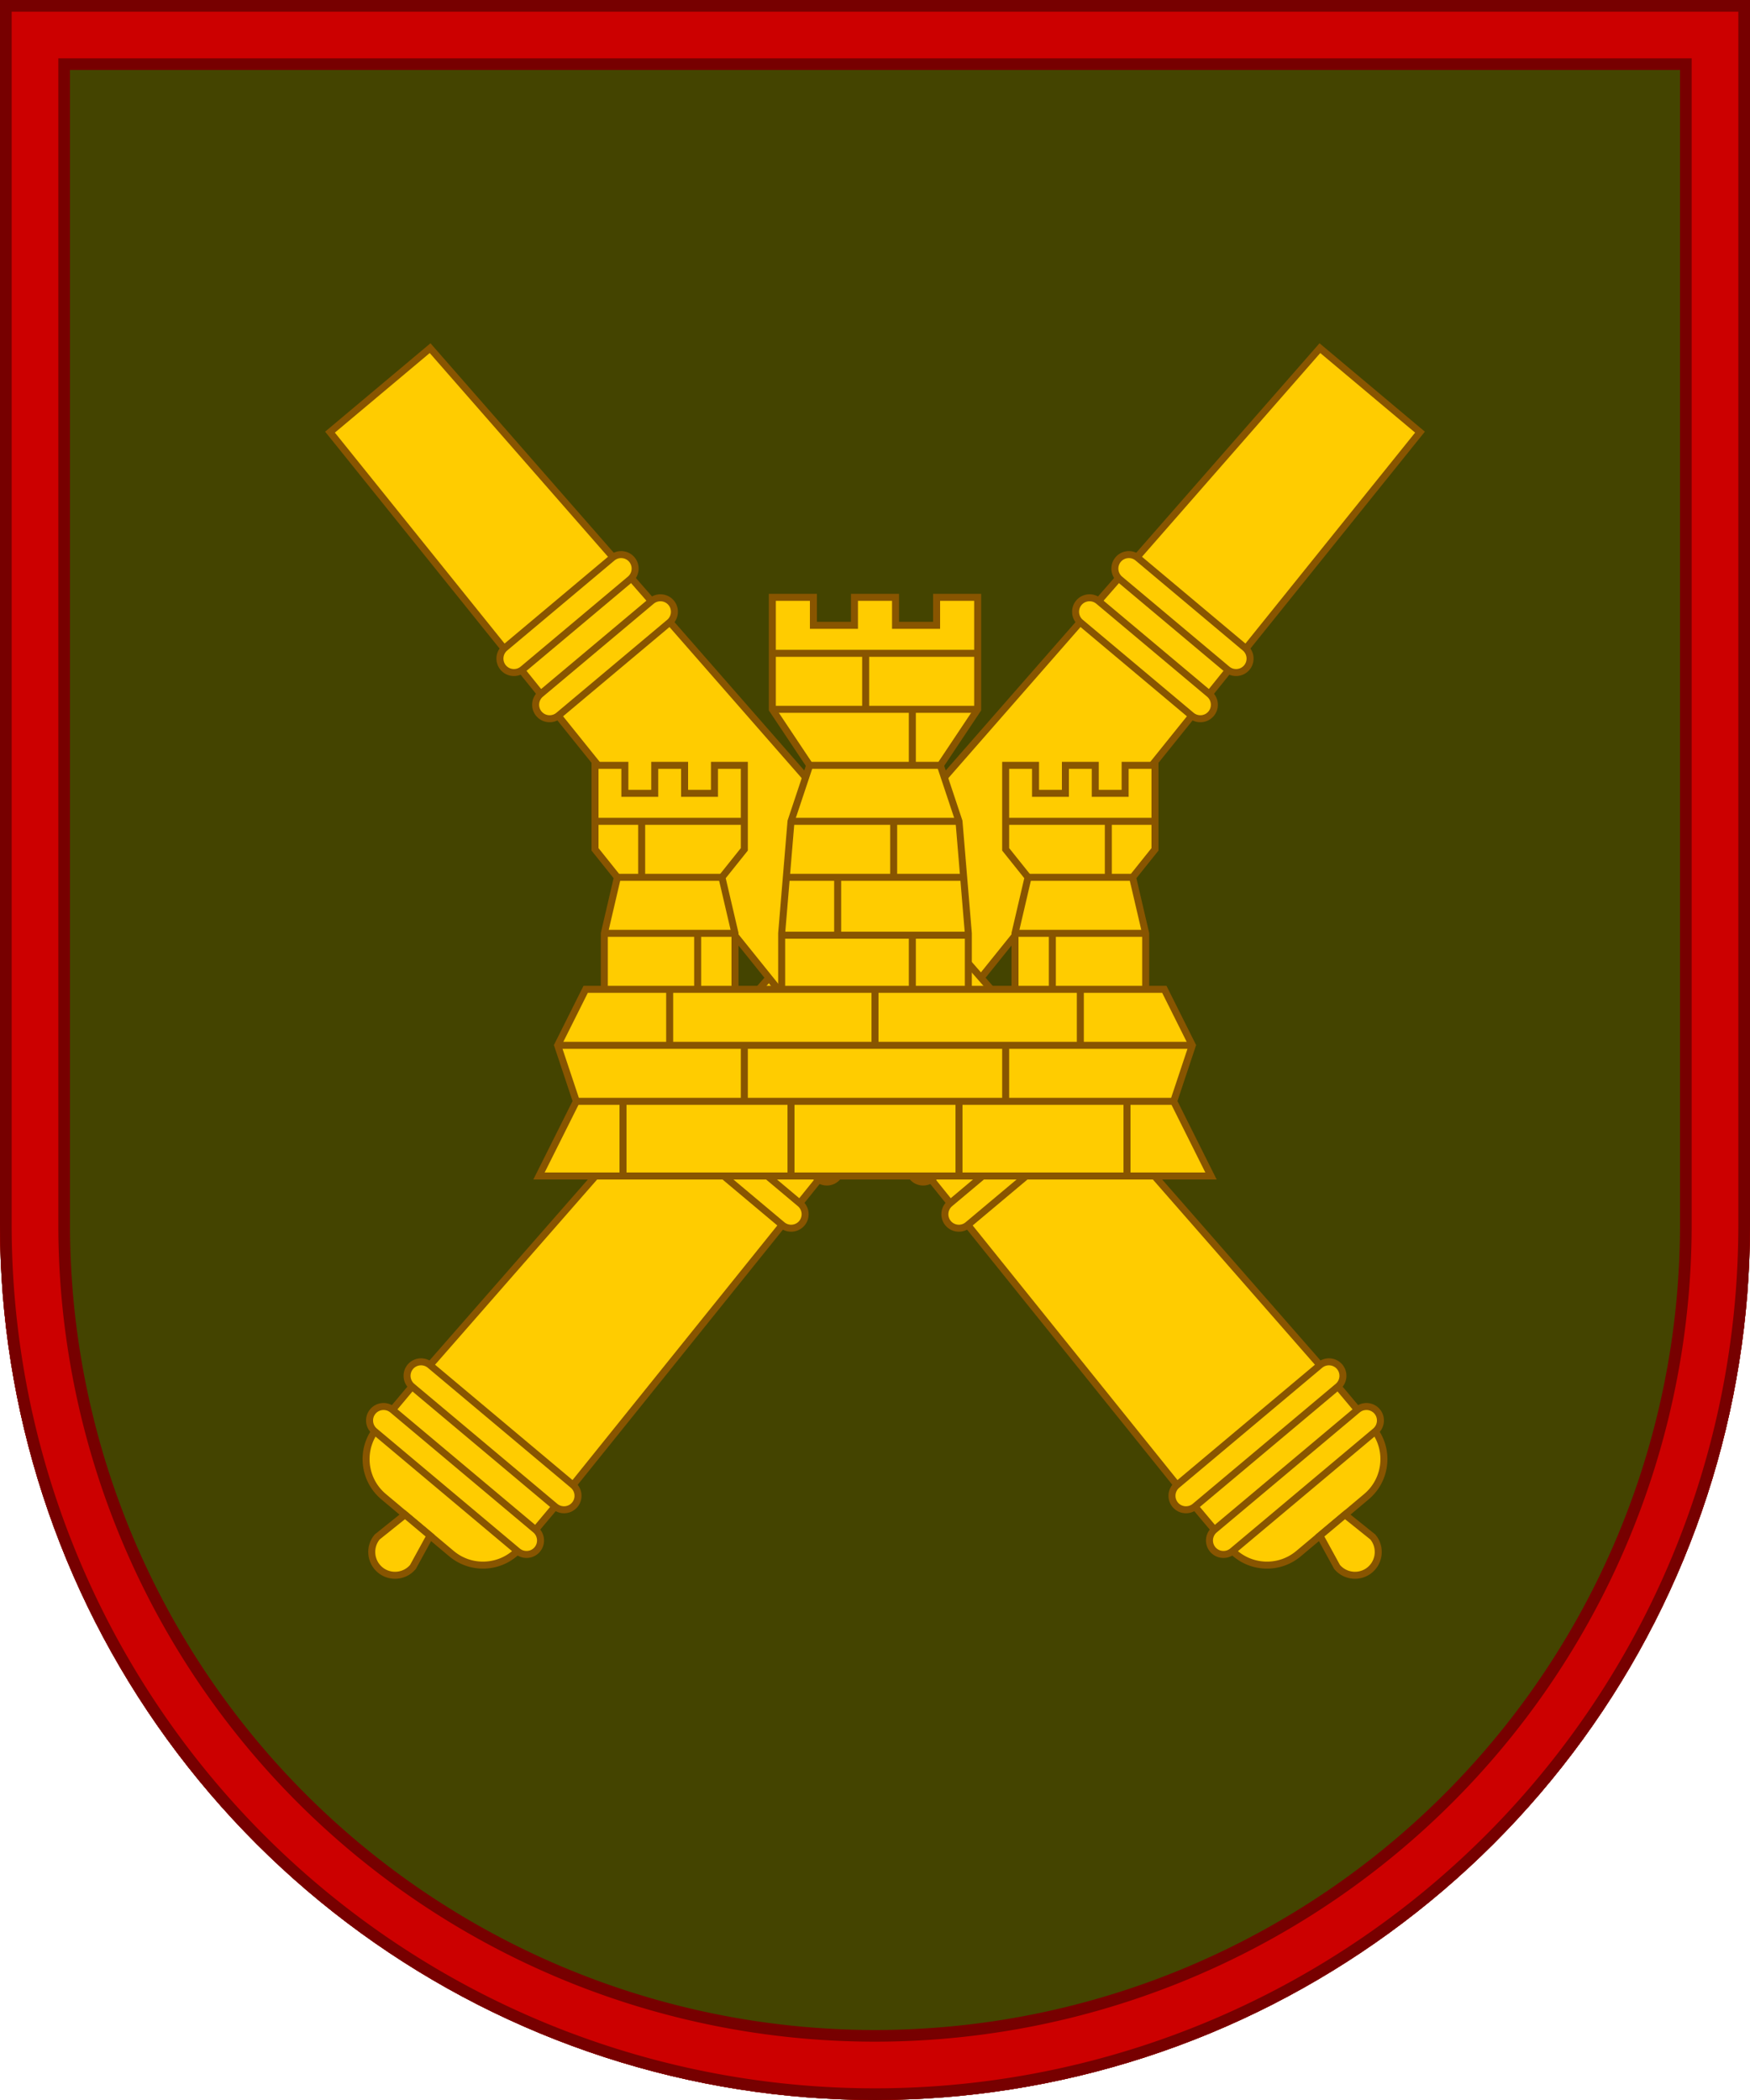 <?xml version="1.0" encoding="UTF-8"?>
<svg xmlns="http://www.w3.org/2000/svg" xmlns:xlink="http://www.w3.org/1999/xlink" width="750" height="900">
<defs><path id="trim" d="M0,0 V525 a375 375 0 0 0 750 0 V0z"/>
<clipPath id="trim_out"><use xlink:href="#trim"/></clipPath>
<g id="cannon" fill="#fc0" stroke="#850" stroke-width="3">
<path d="M403,120h-56l-12,580v34c0,11.6,9.4,21,21,21h38c11.6,0,21-9.4,21-21v-34L403,120z"/>
<path d="M382,755h-14l-3,15c0,5.5,4.5,10,10,10s10-4.5,10-10L382,755z"/>
<path d="M405,251h-60c-3.3,0-6-2.7-6-6l0,0c0-3.3,2.7-6,6-6h60c3.3,0,6,2.7,6,6l0,0C411,248.3,408.3,251,405,251z"/>
<path d="M406,276h-62c-3.3,0-6-2.7-6-6l0,0c0-3.3,2.7-6,6-6h62c3.3,0,6,2.7,6,6l0,0C412,273.3,409.3,276,406,276z"/>
<path d="M411,531h-72c-3.3,0-6-2.7-6-6l0,0c0-3.3,2.7-6,6-6h72c3.3,0,6,2.7,6,6l0,0C417,528.3,414.3,531,411,531z"/>
<path d="M412,556h-74c-3.3,0-6-2.7-6-6l0,0c0-3.3,2.7-6,6-6h74c3.3,0,6,2.7,6,6l0,0C418,553.3,415.3,556,412,556z"/>
<path d="M415,711h-80c-3.3,0-6-2.7-6-6l0,0c0-3.3,2.7-6,6-6h80c3.3,0,6,2.7,6,6l0,0C421,708.3,418.3,711,415,711z"/>
<path d="M415,736h-80c-3.3,0-6-2.7-6-6l0,0c0-3.3,2.7-6,6-6h80c3.3,0,6,2.7,6,6l0,0C421,733.3,418.3,736,415,736z"/></g></defs>
<g clip-path="url(#trim_out)">
<rect width="750" height="900" fill="#440"/>
<g clip-path="url(#trim_out)"><use xlink:href="#trim" fill="none" stroke="#700" stroke-width="60"/>
<use xlink:href="#trim" fill="none" stroke="#c00" stroke-width="50"/>
<use xlink:href="#trim" fill="none" stroke="#700" stroke-width="10"/></g></g>

<g id="badge" transform="translate(0 -30)">
<use xlink:href="#cannon" transform="rotate(40 375 450)"/>
<use xlink:href="#cannon" transform="rotate(-40 375 450)"/>
<g id="castle" fill="#fc0" stroke="#850" stroke-width="3">
<g id="tower_s">
<polygon points="319,358 306.2,358 306.2,370 293.4,370 293.4,358 280.6,358 280.6,370 267.8,370 267.8,358 255,358 
	255,394 264.6,406 259,430 259,458 315,458 315,430 309.4,406 319,394 "/>
<line x1="259" y1="430" x2="315" y2="430"/>
<line x1="264.6" y1="406" x2="309.4" y2="406"/>
<line x1="255" y1="382" x2="319" y2="382"/>
<line x1="275" y1="382" x2="275" y2="406"/>
<line x1="299" y1="430" x2="299" y2="454"/></g>
<use xlink:href="#tower_s" transform="scale(-1 1)" x="-750"/>
<g id="tower_l">
<polygon points="419,286 401.4,286 401.4,298 383.8,298 383.8,286 366.2,286 366.2,298 348.6,298 348.6,286 331,286 
	331,334 347,358 339,382 335,430 335,458 415,458 415,430 411,382 403,358 419,334"/>
<line x1="331" y1="310" x2="419" y2="310"/>
<line x1="331" y1="334" x2="419" y2="334"/>
<line x1="347" y1="358" x2="403" y2="358"/>
<line x1="339" y1="382" x2="411" y2="382"/>
<line x1="337" y1="406" x2="413" y2="406"/>
<line x1="335" y1="430.8" x2="415" y2="430.8"/>
<line x1="371" y1="310" x2="371" y2="334"/>
<line x1="391" y1="334" x2="391" y2="358"/>
<line x1="383" y1="382" x2="383" y2="406"/>
<line x1="359" y1="406" x2="359" y2="430"/>
<line x1="391" y1="430" x2="391" y2="458"/></g>
<g id="base">
<polygon points="503,502 511,478 499,454 251,454 239,478 247,502 231,534 519,534"/>
<line x1="239" y1="478" x2="511" y2="478"/>
<line x1="247" y1="502" x2="503" y2="502"/>
<line x1="287" y1="454" x2="287" y2="478"/>
<line x1="375" y1="454" x2="375" y2="478"/>
<line x1="463" y1="454" x2="463" y2="478"/>
<line x1="319" y1="478" x2="319" y2="502"/>
<line x1="431" y1="478" x2="431" y2="502"/>
<line x1="267" y1="502" x2="267" y2="534"/>
<line x1="339" y1="502" x2="339" y2="534"/>
<line x1="411" y1="502" x2="411" y2="534"/>
<line x1="483" y1="502" x2="483" y2="534"/></g></g></g>
</svg>